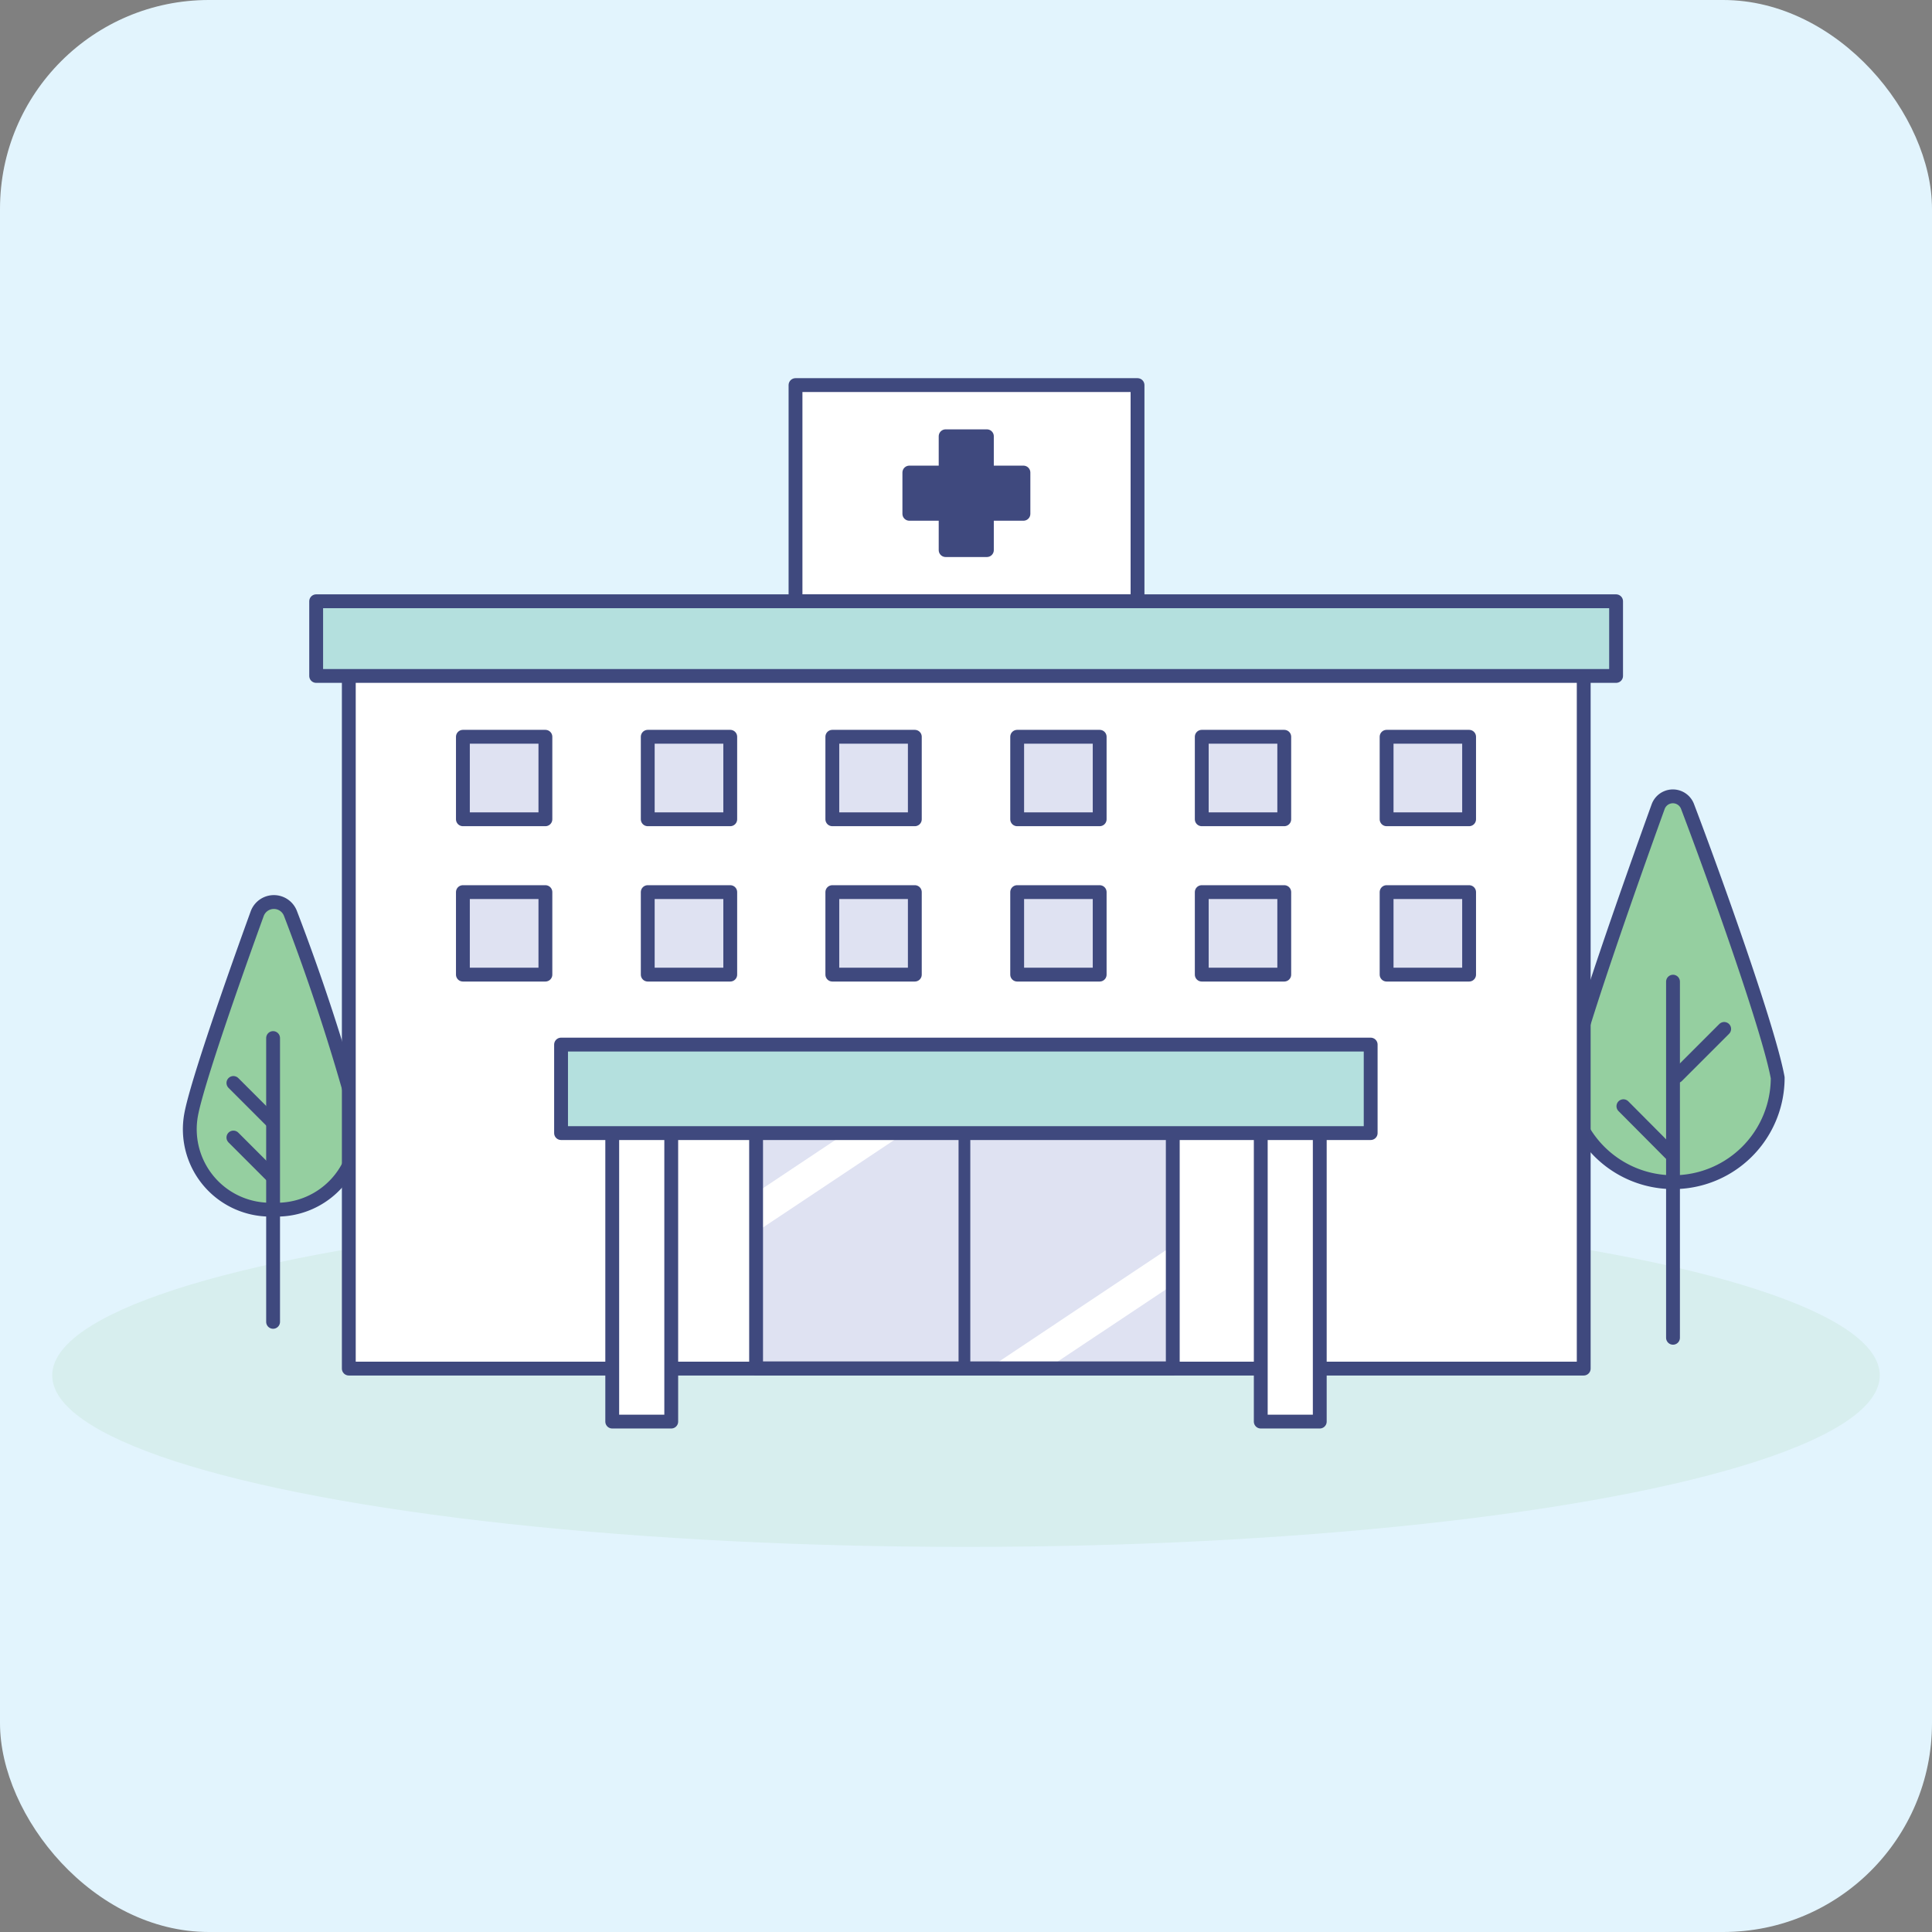 <svg xmlns="http://www.w3.org/2000/svg" xmlns:xlink="http://www.w3.org/1999/xlink" viewBox="0 0 74 74"><rect x="0" y="0" width="74" height="74" fill="#808080" stroke="none"/><defs><style>.cls-1,.cls-5{fill:none;}.cls-2{fill:#e2f4fd;}.cls-3{fill:#d7eeee;}.cls-4{fill:#95cfa0;}.cls-13,.cls-4,.cls-5,.cls-6,.cls-7,.cls-8,.cls-9{stroke:#3f497e;stroke-linecap:round;stroke-linejoin:round;}.cls-4,.cls-5,.cls-6,.cls-7,.cls-8,.cls-9{stroke-width:0.53px;}.cls-12,.cls-13,.cls-6{fill:#fff;}.cls-7{fill:#3f497e;}.cls-8{fill:#b4e0de;}.cls-10,.cls-9{fill:#dfe2f2;}.cls-11{clip-path:url(#clip-path);}.cls-13{stroke-width:0.45px;}</style><clipPath id="clip-path"><rect class="cls-1" x="28.96" y="42.3" width="15.96" height="10.11"/></clipPath></defs><g id="Layer_2" data-name="Layer 2"><g id="Layer_1-2" data-name="Layer 1"><rect class="cls-2" width="74" height="74" rx="8"/><ellipse class="cls-3" cx="37" cy="52.68" rx="35" ry="6.57"/><path class="cls-4" d="M68.09,41.28a4,4,0,1,1-8,0c.3-1.62,2.39-7.53,3.42-10.38a.6.6,0,0,1,1.13,0C65.7,33.69,67.75,39.42,68.09,41.28Z"/><line class="cls-5" x1="64.08" y1="51.24" x2="64.08" y2="37.6"/><line class="cls-5" x1="63.98" y1="44.18" x2="62.18" y2="42.37"/><line class="cls-5" x1="64.23" y1="41.22" x2="66.04" y2="39.41"/><path class="cls-4" d="M13.65,42.7a3.09,3.09,0,0,1-3.17,3.63A3.08,3.08,0,0,1,7.32,42.7C7.54,41.49,9,37.34,9.85,35a.68.68,0,0,1,1.28,0A81.06,81.06,0,0,1,13.65,42.7Z"/><line class="cls-5" x1="10.46" y1="50.63" x2="10.46" y2="39.76"/><line class="cls-5" x1="10.38" y1="45.01" x2="8.94" y2="43.57"/><line class="cls-5" x1="10.38" y1="42.92" x2="8.94" y2="41.48"/><rect class="cls-6" x="13.36" y="24.76" width="47.3" height="27.66"/><rect class="cls-6" x="30.47" y="14.75" width="13.1" height="8.28"/><polygon class="cls-7" points="39.2 18.1 39.2 19.68 37.8 19.68 37.8 21.07 36.22 21.07 36.22 19.68 34.83 19.68 34.83 18.1 36.22 18.1 36.22 16.71 37.8 16.71 37.8 18.1 39.2 18.1"/><rect class="cls-8" x="12.11" y="23.03" width="49.79" height="2.86"/><rect class="cls-9" x="53.11" y="34.17" width="3.16" height="3.16"/><rect class="cls-9" x="46.03" y="34.17" width="3.16" height="3.16"/><rect class="cls-9" x="38.96" y="34.17" width="3.16" height="3.16"/><rect class="cls-9" x="31.88" y="34.17" width="3.16" height="3.16"/><rect class="cls-9" x="24.81" y="34.17" width="3.16" height="3.16"/><rect class="cls-9" x="17.73" y="34.17" width="3.16" height="3.16"/><rect class="cls-9" x="53.11" y="28.22" width="3.16" height="3.16"/><rect class="cls-9" x="46.03" y="28.22" width="3.16" height="3.16"/><rect class="cls-9" x="38.96" y="28.22" width="3.16" height="3.16"/><rect class="cls-9" x="31.88" y="28.22" width="3.16" height="3.16"/><rect class="cls-9" x="24.81" y="28.22" width="3.16" height="3.16"/><rect class="cls-9" x="17.73" y="28.22" width="3.16" height="3.16"/><rect class="cls-10" x="28.96" y="42.3" width="15.96" height="10.11"/><g class="cls-11"><polygon class="cls-12" points="36.03 53.64 46.12 46.91 47.13 47.74 37.03 54.47 36.03 53.64"/><polygon class="cls-12" points="26.87 47.08 34.99 41.67 36 42.5 27.88 47.91 26.87 47.08"/></g><rect class="cls-5" x="28.96" y="42.3" width="15.96" height="10.11"/><line class="cls-13" x1="36.94" y1="52.41" x2="36.94" y2="42.3"/><rect class="cls-6" x="18.78" y="47.53" width="11.59" height="2.26" transform="translate(73.24 24.08) rotate(90)"/><rect class="cls-6" x="43.62" y="47.53" width="11.59" height="2.26" transform="translate(98.08 -0.76) rotate(90)"/><rect class="cls-8" x="21.49" y="40.01" width="31.01" height="3.39"/></g></g></svg>